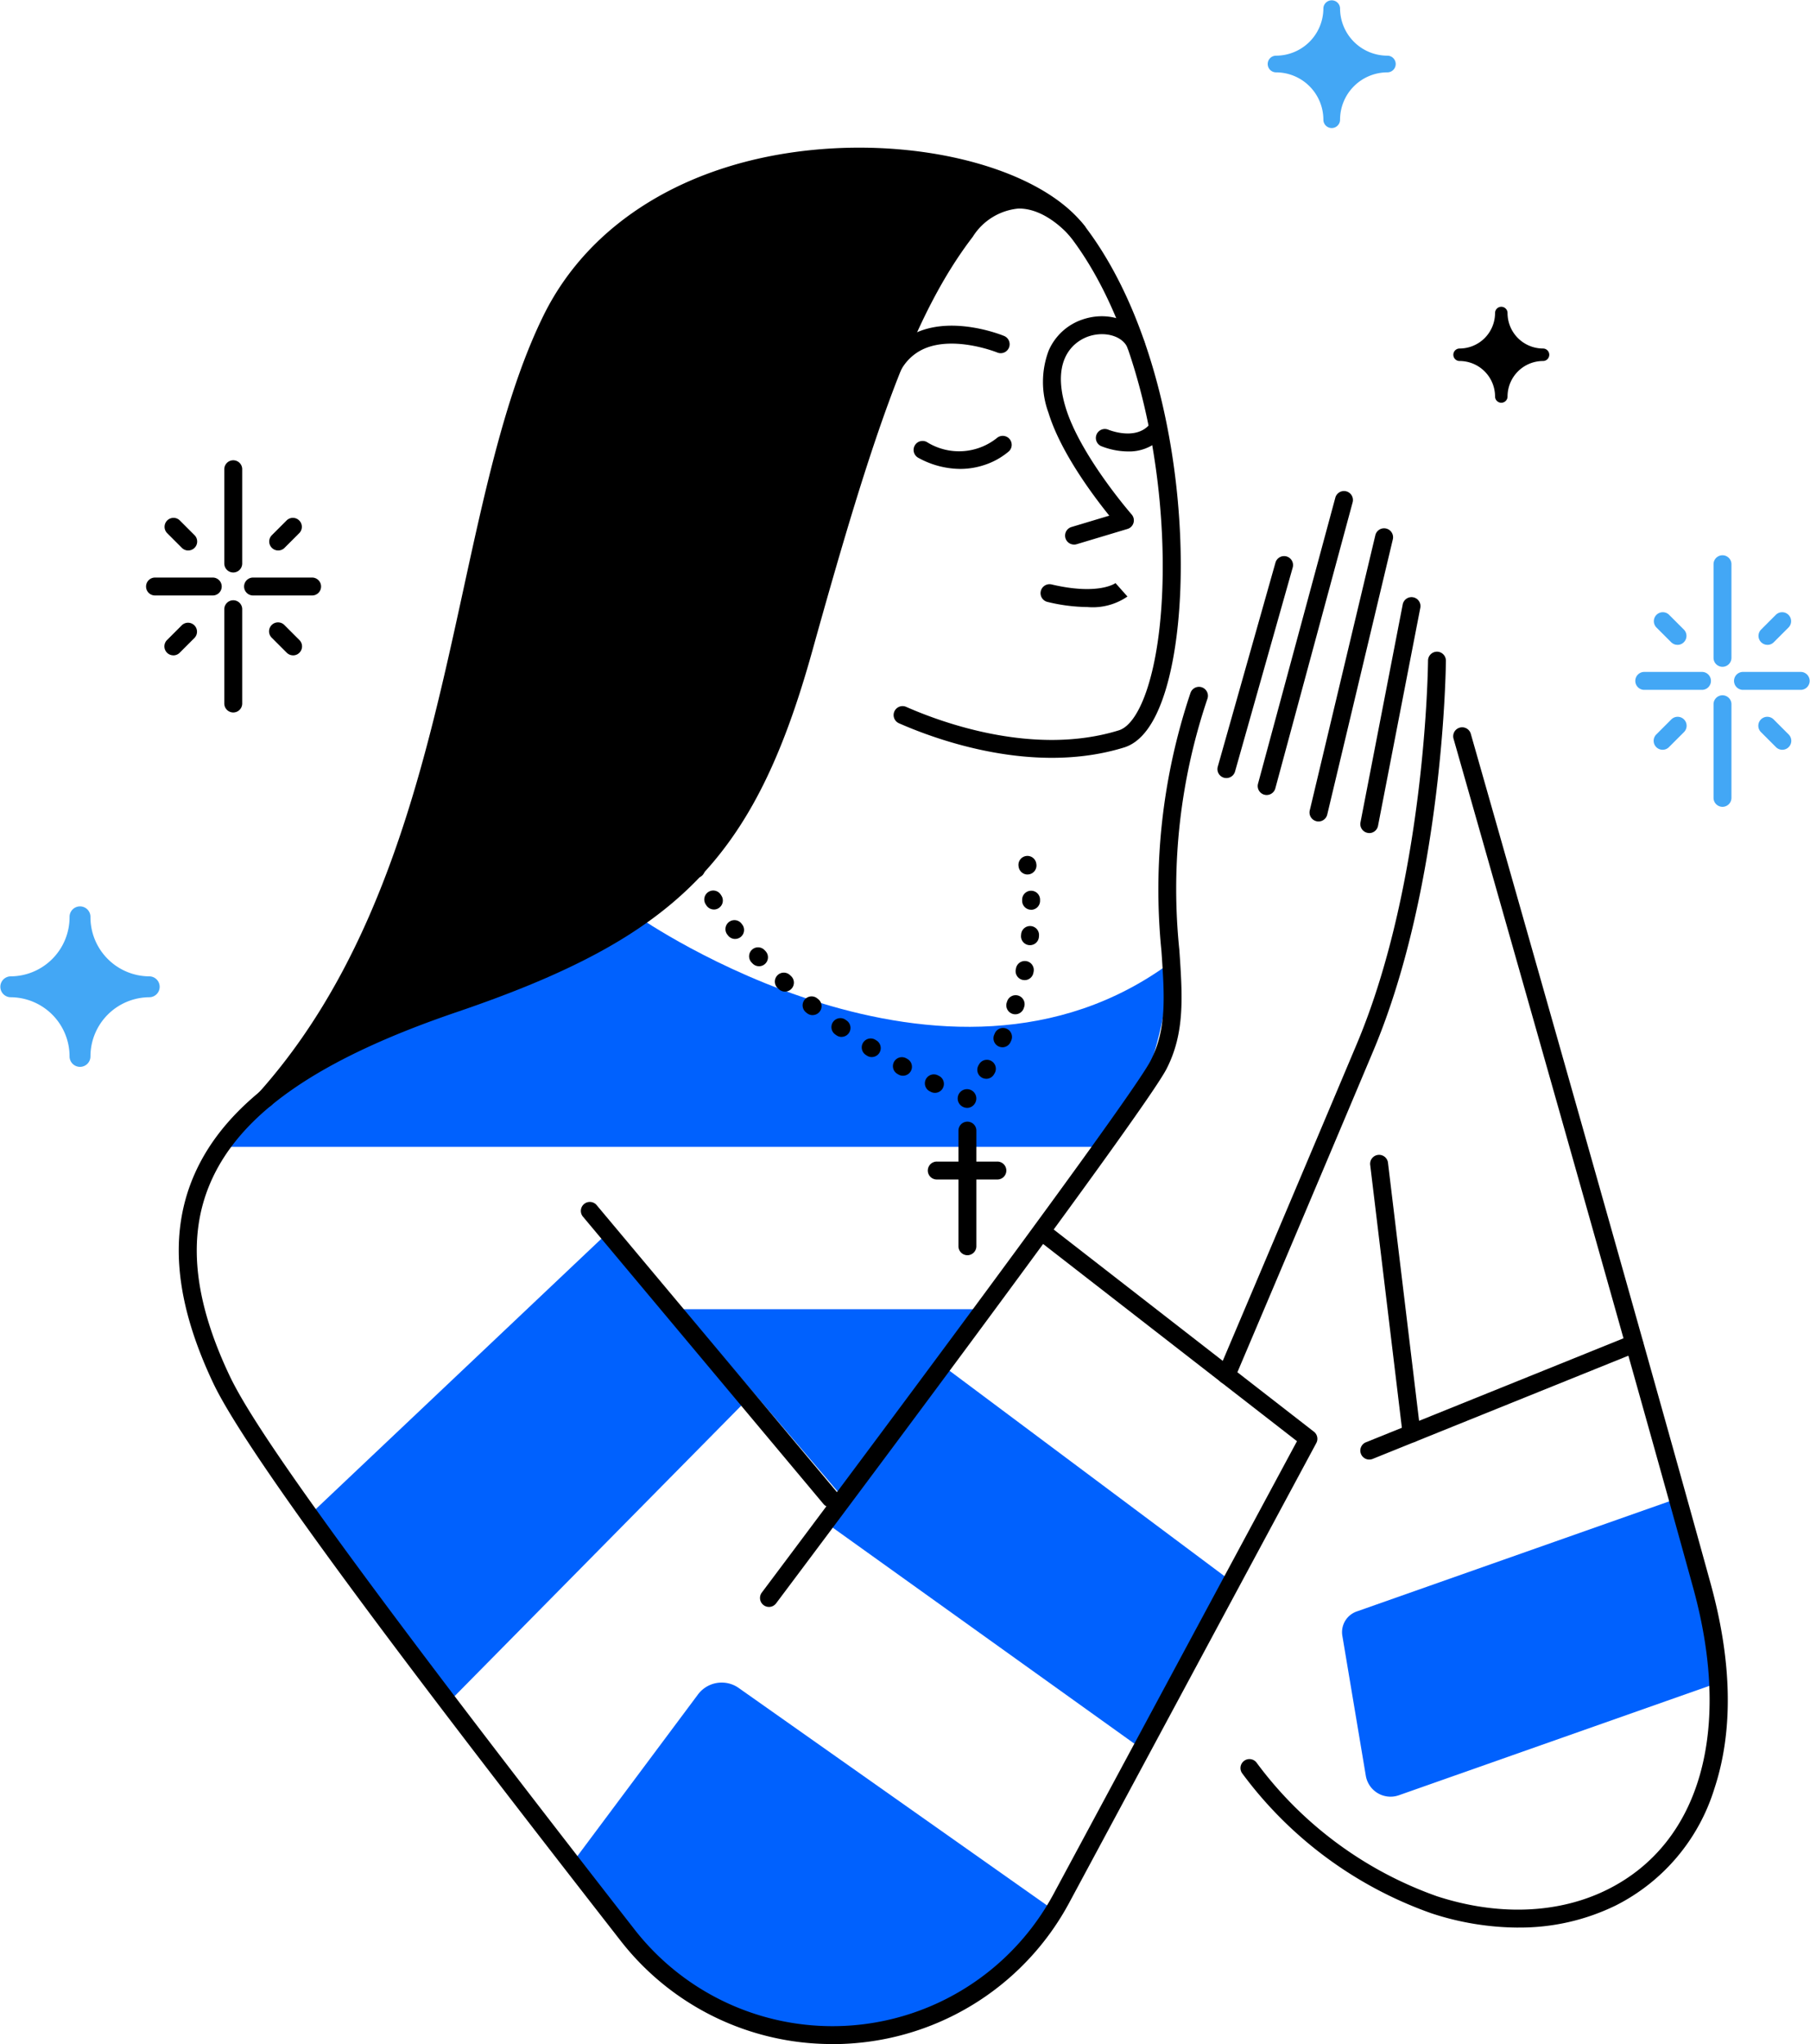 <svg xmlns="http://www.w3.org/2000/svg" width="145" height="163.691" viewBox="0 0 145 163.691">
  <g id="diocese_prieuse_final" transform="translate(0)">
    <path id="Path_337" data-name="Path 337" d="M330.718,101.4c5.149-18.5,8.254-27.226,12.968-33.371,4.388-5.721,8.963,0,8.963,0-6.181-8.079-33.773-9.98-42.142,7.056-7.78,15.837-6.665,44.252-22.918,62.41,3.646-3.006,8.783-5.479,15.115-7.632,16.954-5.768,23.293-11.5,28.015-28.46" transform="translate(-266.325 -49.493)"/>
    <path id="Path_338" data-name="Path 338" d="M63.987,585.98,38.26,595.042a1.753,1.753,0,0,0-1.146,1.942l1.88,11.21a2.008,2.008,0,0,0,2.647,1.563L67.27,600.73Z" transform="translate(70.422 -465.999)" fill="#0061fe"/>
    <path id="Path_339" data-name="Path 339" d="M324.16,512.12h24.156l-11.252,15.146Z" transform="translate(-269.491 -407.285)" fill="#0061fe"/>
    <path id="Path_340" data-name="Path 340" d="M229.42,547.389,254.1,565.057l7.214-13.413L238.758,534.8Z" transform="translate(-163.063 -425.314)" fill="#0061fe"/>
    <path id="Path_341" data-name="Path 341" d="M298.55,672.4l10.105-13.538a2.369,2.369,0,0,1,3.265-.519l24.9,17.553a16.038,16.038,0,0,1-12.841,9.751c-10.019,1.5-17.693-.788-25.423-13.245Z" transform="translate(-252.74 -523.175)" fill="#0061fe"/>
    <path id="Path_342" data-name="Path 342" d="M451.521,494.741,440.559,481.18,416.53,503.917,427.376,519.2Z" transform="translate(-391.638 -382.69)" fill="#0061fe"/>
    <path id="Path_343" data-name="Path 343" d="M284.576,359.15s24.49,17.043,42.618,3.578c0,0-.775,10.682-5.5,14.793H251.02s7.911-7.378,13.321-9.424,20.235-8.945,20.235-8.945Z" transform="translate(-233.37 -285.683)" fill="#0061fe"/>
    <path id="Path_344" data-name="Path 344" d="M327.848,449.481a.719.719,0,0,0,.718-.718v-9.285a.718.718,0,0,0-1.435,0v9.285A.718.718,0,0,0,327.848,449.481Z" transform="translate(-250.349 -348.968)"/>
    <path id="Path_345" data-name="Path 345" d="M316.248,455.915h4.8a.718.718,0,1,0,0-1.435h-4.8a.718.718,0,1,0,0,1.435Z" transform="translate(-241.175 -361.465)"/>
    <path id="Path_346" data-name="Path 346" d="M32.858,281.227a.719.719,0,0,0,.718-.718v-7.522a.718.718,0,0,0-1.435,0v7.522A.719.719,0,0,0,32.858,281.227Z" transform="translate(105.131 -216.619)" fill="#43a7f5"/>
    <path id="Path_347" data-name="Path 347" d="M32.858,226.547a.719.719,0,0,0,.718-.718v-7.522a.718.718,0,0,0-1.435,0v7.522A.718.718,0,0,0,32.858,226.547Z" transform="translate(105.131 -173.151)" fill="#43a7f5"/>
    <path id="Path_348" data-name="Path 348" d="M2.168,264.705H6.845a.718.718,0,0,0,0-1.435H2.168a.718.718,0,0,0,0,1.435Z" transform="translate(137.437 -209.464)" fill="#43a7f5"/>
    <path id="Path_349" data-name="Path 349" d="M40.738,264.705h4.677a.718.718,0,0,0,0-1.435H40.738a.718.718,0,0,0,0,1.435Z" transform="translate(90.958 -209.464)" fill="#43a7f5"/>
    <path id="Path_350" data-name="Path 350" d="M50.442,283.479a.712.712,0,0,0,.507-.209l1.191-1.191a.718.718,0,1,0-1.015-1.015l-1.191,1.191a.717.717,0,0,0,.507,1.224Z" transform="translate(82.751 -223.441)" fill="#43a7f5"/>
    <path id="Path_351" data-name="Path 351" d="M51.623,242.511a.706.706,0,0,0,.507-.211.717.717,0,0,0,0-1.015l-1.191-1.191a.718.718,0,0,0-1.015,1.015l1.191,1.191a.716.716,0,0,0,.507.209Z" transform="translate(82.763 -190.873)" fill="#43a7f5"/>
    <path id="Path_352" data-name="Path 352" d="M9.472,242.511a.706.706,0,0,0,.506-.211l1.191-1.191a.718.718,0,0,0-1.015-1.015l-1.191,1.191a.717.717,0,0,0,.506,1.224Z" transform="translate(132.122 -190.873)" fill="#43a7f5"/>
    <path id="Path_353" data-name="Path 353" d="M10.663,283.479a.717.717,0,0,0,.506-1.224l-1.191-1.191a.718.718,0,1,0-1.015,1.015l1.191,1.191a.718.718,0,0,0,.506.211Z" transform="translate(132.122 -223.441)" fill="#43a7f5"/>
    <path id="Path_354" data-name="Path 354" d="M107.137,128.324a.5.5,0,0,0,.5-.5,2.846,2.846,0,0,1,2.842-2.842.5.5,0,1,0,0-1,2.846,2.846,0,0,1-2.842-2.842.5.5,0,1,0-1,0,2.846,2.846,0,0,1-2.842,2.842.5.5,0,0,0,0,1,2.846,2.846,0,0,1,2.842,2.842A.5.5,0,0,0,107.137,128.324Z" transform="translate(13.133 -96.074)"/>
    <path id="Path_355" data-name="Path 355" d="M168.426,11.133a.669.669,0,0,0,.669-.668,3.794,3.794,0,0,1,3.789-3.79.668.668,0,1,0,0-1.337,3.794,3.794,0,0,1-3.789-3.79.669.669,0,0,0-1.337,0,3.794,3.794,0,0,1-3.79,3.79.668.668,0,0,0,0,1.337,3.794,3.794,0,0,1,3.79,3.79A.669.669,0,0,0,168.426,11.133Z" transform="translate(-61.742 -0.88)" fill="#43a7f5"/>
    <path id="Path_356" data-name="Path 356" d="M614.658,244.377a.718.718,0,0,0,.718-.718v-7.522a.718.718,0,1,0-1.435,0v7.522A.718.718,0,0,0,614.658,244.377Z" transform="translate(-595.972 -187.325)"/>
    <path id="Path_357" data-name="Path 357" d="M614.658,189.7a.718.718,0,0,0,.718-.718v-7.522a.718.718,0,1,0-1.435,0v7.522A.718.718,0,0,0,614.658,189.7Z" transform="translate(-595.972 -143.858)"/>
    <path id="Path_358" data-name="Path 358" d="M583.978,227.855h4.677a.718.718,0,1,0,0-1.435h-4.677a.718.718,0,1,0,0,1.435Z" transform="translate(-563.679 -180.171)"/>
    <path id="Path_359" data-name="Path 359" d="M622.538,227.855h4.678a.718.718,0,0,0,0-1.435h-4.678a.718.718,0,0,0,0,1.435Z" transform="translate(-610.146 -180.171)"/>
    <path id="Path_360" data-name="Path 360" d="M632.242,246.611a.706.706,0,0,0,.506-.211l1.191-1.191a.718.718,0,0,0-1.015-1.015l-1.191,1.191a.717.717,0,0,0,.506,1.224Z" transform="translate(-618.353 -194.132)"/>
    <path id="Path_361" data-name="Path 361" d="M633.433,205.659a.717.717,0,0,0,.506-1.224l-1.191-1.191a.718.718,0,0,0-1.015,1.015l1.191,1.191a.718.718,0,0,0,.506.211Z" transform="translate(-618.353 -161.579)"/>
    <path id="Path_362" data-name="Path 362" d="M591.282,205.659a.713.713,0,0,0,.506-.209l1.191-1.191a.718.718,0,0,0-1.015-1.015l-1.192,1.191a.717.717,0,0,0,.507,1.224Z" transform="translate(-568.994 -161.579)"/>
    <path id="Path_363" data-name="Path 363" d="M592.473,246.611a.707.707,0,0,0,.507-.211.717.717,0,0,0,0-1.015l-1.191-1.191a.718.718,0,1,0-1.015,1.015l1.192,1.191a.716.716,0,0,0,.507.209Z" transform="translate(-568.994 -194.132)"/>
    <path id="Path_364" data-name="Path 364" d="M652.45,367.79a.836.836,0,0,0,.836-.837,4.742,4.742,0,0,1,4.737-4.737.837.837,0,0,0,0-1.673,4.742,4.742,0,0,1-4.737-4.737.837.837,0,1,0-1.673,0,4.742,4.742,0,0,1-4.737,4.737.837.837,0,0,0,0,1.673,4.742,4.742,0,0,1,4.737,4.737A.836.836,0,0,0,652.45,367.79Z" transform="translate(-646.04 -282.36)" fill="#43a7f5"/>
    <path id="Path_365" data-name="Path 365" d="M247.981,135.413a.711.711,0,0,0,.535-.24c10.327-11.537,13.735-27.179,16.743-40.979,1.766-8.1,3.435-15.761,6.293-21.578a20.541,20.541,0,0,1,8.563-8.9,30.315,30.315,0,0,1,11.865-3.57c8.623-.849,17.436,1.53,20.5,5.535,3.392,4.433,5.832,11.092,6.871,18.747.892,6.57.632,13.206-.683,17.319-.623,1.956-1.446,3.18-2.313,3.447-6.771,2.092-14.157-.613-17.02-1.874a.717.717,0,1,0-.578,1.312c3.01,1.325,10.79,4.167,18.023,1.932,1.368-.422,2.465-1.9,3.256-4.382,2.662-8.34,1.487-27.043-6.416-37.374-3.4-4.438-12.554-7-21.781-6.092-10.056.99-17.92,5.826-21.576,13.267-2.936,5.975-4.622,13.714-6.408,21.907-2.969,13.628-6.336,29.073-16.409,40.329a.717.717,0,0,0,.533,1.2Z" transform="translate(-226.727 -46.71)"/>
    <path id="Path_366" data-name="Path 366" d="M246.236,223.782q.917,0,1.839-.078a21.488,21.488,0,0,0,17.163-11.266l19.784-36.79a.719.719,0,0,0-.191-.906l-21.357-16.589a.718.718,0,1,0-.88,1.134L283.473,175.5l-19.5,36.255a20.108,20.108,0,0,1-33.564,2.852c-25.848-33.142-30.929-41.135-32.469-44.4-2.852-6.039-3.357-11.053-1.546-15.326,2.37-5.594,8.658-9.964,19.786-13.749,17.7-6.025,23.826-12.246,28.475-28.948,4.85-17.42,8.008-26.82,12.845-33.127a4.844,4.844,0,0,1,3.662-2.262h.041c2.27,0,4.109,2.252,4.128,2.274a.717.717,0,0,0,1.12-.9c-.092-.115-2.282-2.811-5.25-2.811h-.049c-1.757.018-3.371.968-4.794,2.824-4.981,6.494-8.19,16.013-13.089,33.615-2.407,8.649-5.17,14.067-9.236,18.113-3.935,3.917-9.242,6.773-18.32,9.861-11.543,3.927-18.1,8.551-20.645,14.549-1.979,4.671-1.466,10.068,1.571,16.5,2.973,6.3,18.166,26.112,32.635,44.664a21.452,21.452,0,0,0,16.958,8.291Z" transform="translate(-179.571 -60.095)"/>
    <path id="Path_367" data-name="Path 367" d="M263.721,142.678a.735.735,0,0,0,.207-.031l4.066-1.22a.718.718,0,0,0,.334-1.161c-.041-.047-4.114-4.723-5.282-8.549-1.3-4.255,1.05-5.436,1.8-5.7,1.337-.463,2.787-.035,3.166.937a.717.717,0,0,0,1.337-.521c-.662-1.7-2.893-2.494-4.975-1.772a4.522,4.522,0,0,0-2.692,2.483,7.121,7.121,0,0,0-.012,4.989c.96,3.142,3.591,6.648,4.868,8.229l-3.025.908a.718.718,0,0,0,.205,1.407Z" transform="translate(-177.672 -99.07)"/>
    <path id="Path_368" data-name="Path 368" d="M316.965,173.662a6.118,6.118,0,0,0,1.858-.287,5.8,5.8,0,0,0,2.063-1.134.718.718,0,0,0-.976-1.052,4.86,4.86,0,0,1-5.615.318.718.718,0,1,0-.677,1.267,7.042,7.042,0,0,0,3.349.888Z" transform="translate(-240.049 -136.113)"/>
    <path id="Path_369" data-name="Path 369" d="M314.9,132.722a.717.717,0,0,0,.671-.463,3.9,3.9,0,0,1,2.133-2.346c2.448-1.064,5.814.287,5.846.3a.717.717,0,1,0,.543-1.327c-.16-.066-3.951-1.6-6.96-.291a5.331,5.331,0,0,0-2.908,3.156.715.715,0,0,0,.416.925.7.7,0,0,0,.254.047Z" transform="translate(-243.667 -101.989)"/>
    <path id="Path_370" data-name="Path 370" d="M271.843,230.448a4.893,4.893,0,0,0,3.226-.841l-.954-1.072.016-.014c-.012.01-1.339,1.013-5.139.119a.717.717,0,1,0-.328,1.4,14,14,0,0,0,3.182.41Z" transform="translate(-184.749 -181.84)"/>
    <path id="Path_371" data-name="Path 371" d="M256.612,168.436a3.619,3.619,0,0,0,2.641-1.027.718.718,0,0,0-1.015-1.015c-1.157,1.154-3.193.3-3.213.293a.718.718,0,0,0-.572,1.316,5.937,5.937,0,0,0,2.157.433Z" transform="translate(-166.256 -132.286)"/>
    <path id="Path_372" data-name="Path 372" d="M237.373,342.766a.715.715,0,0,0,.574-.287c1.2-1.6,29.385-39.123,31.272-42.788,1.485-2.883,1.286-5.813,1.033-9.523a47.554,47.554,0,0,1,2.254-20.141.718.718,0,0,0-1.366-.443,49.442,49.442,0,0,0-2.321,20.682c.248,3.624.427,6.24-.876,8.768-1.831,3.556-30.849,42.193-31.142,42.583a.718.718,0,0,0,.574,1.148Z" transform="translate(-175.773 -214.088)"/>
    <path id="Path_373" data-name="Path 373" d="M204.1,235.825a.72.72,0,0,0,.691-.523l4.62-16.333a.718.718,0,1,0-1.382-.39l-4.62,16.333a.717.717,0,0,0,.693.913Z" transform="translate(-105.852 -173.521)"/>
    <path id="Path_374" data-name="Path 374" d="M180.757,217.058a.72.72,0,0,0,.693-.531l6.187-22.883a.718.718,0,1,0-1.386-.373l-6.187,22.883a.717.717,0,0,0,.507.88.743.743,0,0,0,.189.025Z" transform="translate(-79.283 -153.397)"/>
    <path id="Path_375" data-name="Path 375" d="M165.062,230.666a.717.717,0,0,0,.7-.552l5.254-22.036a.718.718,0,1,0-1.4-.334l-5.254,22.036a.718.718,0,0,0,.531.865.669.669,0,0,0,.166.021Z" transform="translate(-59.436 -164.887)"/>
    <path id="Path_376" data-name="Path 376" d="M154.323,252.958a.717.717,0,0,0,.7-.58l3.388-17.459a.717.717,0,0,0-1.409-.273L153.618,252.1a.717.717,0,0,0,.568.841A.8.8,0,0,0,154.323,252.958Z" transform="translate(-44.629 -186.248)"/>
    <path id="Path_377" data-name="Path 377" d="M144.388,314a.717.717,0,0,0,.66-.437c.053-.127,5.489-12.915,11.1-26.237,5.668-13.452,5.82-31.075,5.82-31.251a.72.72,0,0,0-.714-.722h0a.719.719,0,0,0-.718.714c0,.174-.152,17.518-5.707,30.7-5.613,13.321-11.047,26.1-11.1,26.233a.718.718,0,0,0,.66,1Z" transform="translate(-46.136 -203.168)"/>
    <path id="Path_378" data-name="Path 378" d="M55.782,381.1a17.45,17.45,0,0,0,7.85-1.78A15.638,15.638,0,0,0,71.5,370c1.536-4.63,1.437-10.171-.3-16.464-5.469-19.866-19.06-67.518-19.2-68a.719.719,0,1,0-1.382.394c.137.48,13.727,48.124,19.194,67.984,3.135,11.389.58,20.408-6.835,24.125-3.908,1.96-8.772,2.157-13.694.556a30.719,30.719,0,0,1-14.457-10.706.717.717,0,1,0-1.132.882,32.141,32.141,0,0,0,15.146,11.19,22.468,22.468,0,0,0,6.933,1.142Z" transform="translate(65.833 -226.75)"/>
    <path id="Path_379" data-name="Path 379" d="M67.245,532.043a.723.723,0,0,0,.269-.051l21.242-8.569a.719.719,0,0,0-.537-1.333l-21.242,8.57a.718.718,0,0,0,.269,1.384Z" transform="translate(42.449 -415.168)"/>
    <path id="Path_380" data-name="Path 380" d="M156.922,474.989a.409.409,0,0,0,.086-.006.718.718,0,0,0,.628-.8l-2.6-21.568a.718.718,0,1,0-1.425.17l2.6,21.568a.716.716,0,0,0,.712.632Z" transform="translate(-43.841 -359.481)"/>
    <path id="Path_381" data-name="Path 381" d="M400.644,494.6a.719.719,0,0,0,.552-1.179L381.9,470.383a.718.718,0,0,0-1.1.921l19.292,23.038a.715.715,0,0,0,.552.256Z" transform="translate(-334.119 -373.902)"/>
    <g id="Group_356" data-name="Group 356" transform="translate(55.02 68.538)">
      <path id="Path_382" data-name="Path 382" d="M433.884,337.984a.71.71,0,0,0,.318-.076.718.718,0,0,0,.324-.962l-.019-.039a.717.717,0,1,0-1.292.623l.027.053a.717.717,0,0,0,.644.4Z" transform="translate(-433.144 -336.217)"/>
      <path id="Path_383" data-name="Path 383" d="M358.28,364.83a.718.718,0,0,0,.324-1.358l-.09-.045a.717.717,0,0,0-.648,1.28l.09.045A.71.71,0,0,0,358.28,364.83Zm-2.563-1.372a.718.718,0,0,0,.355-1.343l-.084-.047a.718.718,0,0,0-.714,1.247l.09.051a.707.707,0,0,0,.353.092Zm-2.5-1.495a.717.717,0,0,0,.385-1.323l-.084-.053a.717.717,0,0,0-.771,1.21l.086.055a.714.714,0,0,0,.385.113Zm-2.416-1.616a.718.718,0,0,0,.414-1.3l-.078-.055a.718.718,0,1,0-.833,1.169l.084.059a.718.718,0,0,0,.414.131Zm-2.323-1.745a.717.717,0,0,0,.445-1.28l-.076-.059a.718.718,0,0,0-.9,1.12l.082.066a.714.714,0,0,0,.445.156Zm-2.215-1.88a.718.718,0,0,0,.482-1.249l-.072-.066a.718.718,0,1,0-.97,1.058l.076.07a.713.713,0,0,0,.482.186Zm-2.079-2.03a.718.718,0,0,0,.523-1.21l-.072-.076a.718.718,0,1,0-1.042.988l.068.07a.718.718,0,0,0,.523.226Zm-1.913-2.188a.717.717,0,0,0,.558-1.167l-.059-.076a.719.719,0,0,0-1.126.894l.066.082a.718.718,0,0,0,.56.269Zm-1.7-2.356a.7.7,0,0,0,.39-.117.718.718,0,0,0,.211-.992l-.051-.08a.717.717,0,0,0-1.208.773l.057.088a.717.717,0,0,0,.6.326Z" transform="translate(-338.4 -345.856)"/>
      <path id="Path_384" data-name="Path 384" d="M327.852,427.788a.719.719,0,0,0,.562-.269l.039-.051a.746.746,0,1,0-.921.244l.053.023a.719.719,0,0,0,.269.051Z" transform="translate(-305.398 -407.611)"/>
      <path id="Path_385" data-name="Path 385" d="M303,363.728a.717.717,0,0,0,.621-.359l.049-.086a.717.717,0,1,0-1.243-.718l-.049.084a.718.718,0,0,0,.621,1.077Zm1.292-2.524a.715.715,0,0,0,.654-.422l.043-.094a.718.718,0,1,0-1.312-.582l-.037.084a.718.718,0,0,0,.654,1.013Zm1.031-2.641a.716.716,0,0,0,.681-.492l.031-.094a.718.718,0,1,0-1.364-.449l-.031.092a.72.72,0,0,0,.683.943Zm.748-2.735a.716.716,0,0,0,.7-.568l.02-.1a.718.718,0,1,0-1.407-.291l-.018.09a.717.717,0,0,0,.552.851.758.758,0,0,0,.152.016Zm.431-2.8a.717.717,0,0,0,.714-.652l.008-.1a.718.718,0,1,0-1.431-.123l-.008.092a.719.719,0,0,0,.648.781c.023,0,.045,0,.068,0Zm.084-2.834h.023a.718.718,0,0,0,.7-.74l0-.1a.718.718,0,0,0-1.435.051l0,.094A.717.717,0,0,0,306.583,350.19Z" transform="translate(-279.009 -345.88)"/>
      <path id="Path_386" data-name="Path 386" d="M304.367,336.6a.8.8,0,0,0,.119-.01.717.717,0,0,0,.591-.826l-.008-.049a.718.718,0,1,0-1.417.236l.008.051a.72.72,0,0,0,.707.6Z" transform="translate(-277.074 -335.114)"/>
    </g>
  </g>
</svg>
